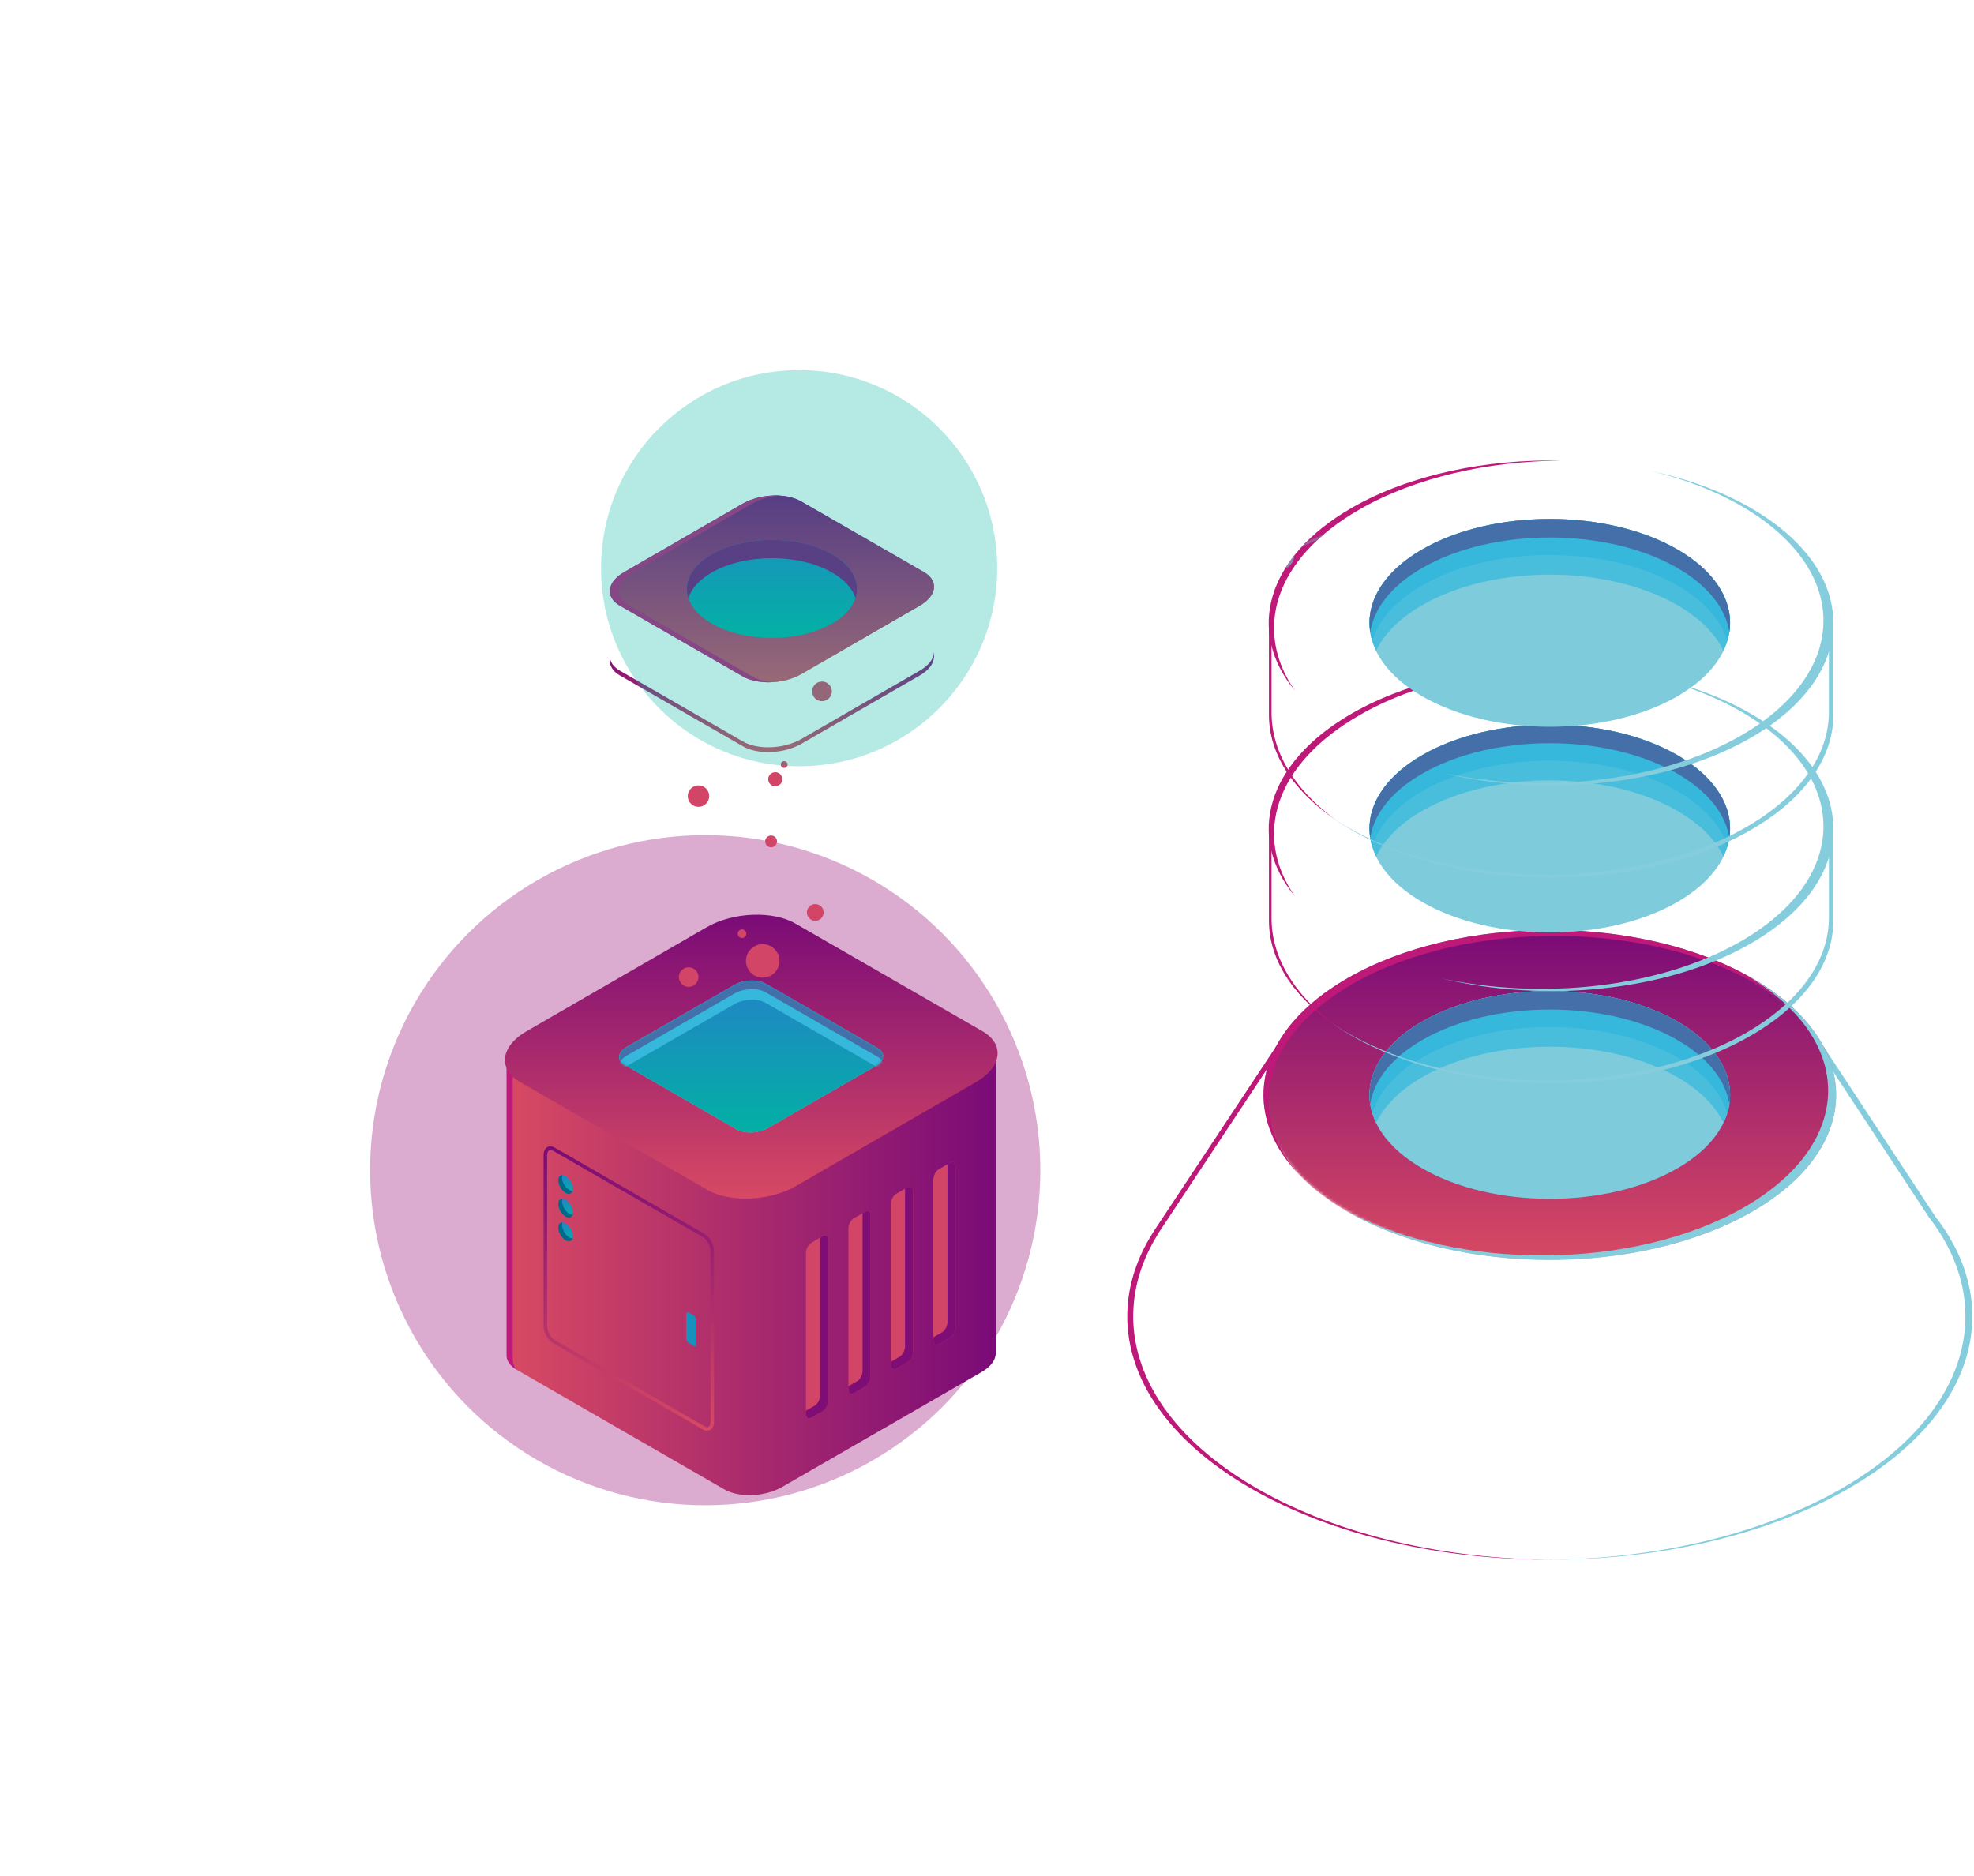 <svg width="624" height="593" viewBox="0 0 624 593" fill="none" xmlns="http://www.w3.org/2000/svg">
<g opacity="0.4" filter="url(#filter0_f)">
<circle cx="222.926" cy="369.926" r="105.926" transform="rotate(-180 222.926 369.926)" fill="#A62F89"/>
</g>
<path fill-rule="evenodd" clip-rule="evenodd" d="M236.9 472.658C233.931 472.658 231.098 472.059 228.981 470.84L163.264 432.975L163.633 433.188C162.578 432.113 162.098 430.879 162.191 429.606H162.179V338.13C162.505 338.389 162.865 338.633 163.264 338.865L228.981 376.729C229.047 376.768 229.113 376.803 229.183 376.842C231.276 377.987 234.024 378.547 236.9 378.547C240.454 378.547 244.202 377.689 247.14 376.014C247.163 376.002 247.187 375.987 247.21 375.975L310.311 339.619C312.4 338.412 313.768 336.969 314.388 335.496H314.772V428.102H314.749C314.605 430.071 313.113 432.113 310.311 433.73L247.21 470.086C244.26 471.788 240.481 472.658 236.9 472.658Z" fill="url(#paint0_linear)"/>
<mask id="mask0" style="mask-type:alpha" maskUnits="userSpaceOnUse" x="162" y="335" width="153" height="138">
<path fill-rule="evenodd" clip-rule="evenodd" d="M236.9 472.658C233.931 472.658 231.098 472.059 228.981 470.84L163.264 432.975L163.633 433.188C162.578 432.113 162.098 430.879 162.191 429.606H162.179V338.13C162.505 338.389 162.865 338.633 163.264 338.865L228.981 376.729C229.047 376.768 229.113 376.803 229.183 376.842C231.276 377.987 234.024 378.547 236.9 378.547C240.454 378.547 244.202 377.689 247.14 376.014C247.163 376.002 247.187 375.987 247.21 375.975L310.311 339.619C312.4 338.412 313.768 336.969 314.388 335.496H314.772V428.102H314.749C314.605 430.071 313.113 432.113 310.311 433.73L247.21 470.086C244.26 471.788 240.481 472.658 236.9 472.658Z" fill="white"/>
</mask>
<g mask="url(#mask0)">
</g>
<path fill-rule="evenodd" clip-rule="evenodd" d="M162.191 429.606H162.179V335.496H194.757L229.726 315.347C235.121 312.237 243.284 311.9 247.958 314.589L284.237 335.496H314.772V333.991H282.179L245.9 313.084C241.23 310.392 233.067 310.732 227.671 313.838L192.699 333.991H160.125V428.102H160.133C160.001 429.924 161.02 431.68 163.265 432.975L163.633 433.188C162.579 432.113 162.098 430.879 162.191 429.606Z" fill="#BE1879"/>
<path fill-rule="evenodd" clip-rule="evenodd" d="M164.466 342.107C157.286 337.968 158.188 330.75 166.475 325.977L223.415 293.106C231.702 288.333 244.237 287.816 251.411 291.948L310.507 325.965C317.681 330.097 316.786 337.322 308.498 342.095L251.552 374.96C243.271 379.733 230.736 380.25 223.562 376.118L164.466 342.107Z" fill="url(#paint1_linear)"/>
<path fill-rule="evenodd" clip-rule="evenodd" d="M232.877 357.041L197.431 336.617C194.912 335.167 195.226 332.629 198.136 330.954L232.171 311.343C235.082 309.668 239.485 309.483 242.005 310.937L277.45 331.361C279.97 332.811 279.656 335.349 276.745 337.027L242.71 356.635C239.799 358.313 235.4 358.495 232.877 357.041Z" fill="#7ECBDB"/>
<path fill-rule="evenodd" clip-rule="evenodd" d="M232.877 357.041L197.431 336.617C194.912 335.167 195.226 332.629 198.136 330.954L232.171 311.343C235.082 309.668 239.485 309.483 242.005 310.937L277.45 331.361C279.97 332.811 279.656 335.349 276.745 337.027L242.71 356.635C239.799 358.313 235.4 358.495 232.877 357.041Z" fill="url(#paint2_linear)"/>
<mask id="mask1" style="mask-type:alpha" maskUnits="userSpaceOnUse" x="195" y="309" width="85" height="50">
<path fill-rule="evenodd" clip-rule="evenodd" d="M232.877 357.041L197.431 336.617C194.912 335.167 195.226 332.629 198.136 330.954L232.171 311.343C235.082 309.668 239.485 309.483 242.005 310.937L277.45 331.361C279.97 332.811 279.656 335.349 276.745 337.027L242.71 356.635C239.799 358.313 235.4 358.495 232.877 357.041Z" fill="white"/>
</mask>
<g mask="url(#mask1)">
<path fill-rule="evenodd" clip-rule="evenodd" d="M198.121 333.717L232.167 314.098C235.082 312.423 239.485 312.241 242.004 313.692L277.466 334.123C278.024 334.444 278.423 334.827 278.706 335.237C279.555 333.848 279.19 332.351 277.466 331.361L242.004 310.93C239.485 309.475 235.082 309.657 232.167 311.336L198.121 330.951C195.857 332.258 195.187 334.076 196.175 335.508C196.57 334.865 197.202 334.247 198.121 333.717Z" fill="#446FA9"/>
<path fill-rule="evenodd" clip-rule="evenodd" d="M198.121 337.047L232.167 317.432C235.082 315.753 239.485 315.571 242.004 317.026L277.466 337.457C277.911 337.712 278.233 338.01 278.504 338.319C279.628 336.85 279.322 335.194 277.466 334.122L242.004 313.691C239.485 312.241 235.082 312.422 232.167 314.097L198.121 333.716C195.722 335.097 195.117 337.055 196.377 338.517C196.78 337.991 197.357 337.492 198.121 337.047Z" fill="#35B8DB"/>
</g>
<path fill-rule="evenodd" clip-rule="evenodd" d="M260.102 446.065L256.458 448.162C255.52 448.703 254.76 448.131 254.76 446.881V396.093C254.76 394.844 255.52 393.393 256.458 392.856L260.102 390.755C261.04 390.214 261.799 390.786 261.799 392.036V442.824C261.799 444.073 261.04 445.524 260.102 446.065Z" fill="#D24566"/>
<path fill-rule="evenodd" clip-rule="evenodd" d="M260.102 390.755L259.226 391.258V441.129C259.226 442.379 258.466 443.829 257.528 444.371L254.76 445.965V446.881C254.76 448.131 255.52 448.703 256.458 448.162L260.102 446.065C261.04 445.524 261.799 444.073 261.799 442.824V392.036C261.799 390.786 261.04 390.214 260.102 390.755Z" fill="#7E0D76"/>
<path fill-rule="evenodd" clip-rule="evenodd" d="M273.527 438.329L269.884 440.426C268.946 440.967 268.186 440.395 268.186 439.145V388.357C268.186 387.108 268.946 385.657 269.884 385.116L273.527 383.019C274.465 382.478 275.225 383.05 275.225 384.299V435.088C275.225 436.337 274.465 437.787 273.527 438.329Z" fill="#D24566"/>
<path fill-rule="evenodd" clip-rule="evenodd" d="M286.953 430.589L283.309 432.689C282.372 433.231 281.612 432.654 281.612 431.409V380.617C281.612 379.371 282.372 377.921 283.309 377.379L286.953 375.283C287.891 374.741 288.651 375.314 288.651 376.563V427.351C288.651 428.601 287.891 430.051 286.953 430.589Z" fill="#D24566"/>
<path fill-rule="evenodd" clip-rule="evenodd" d="M300.379 422.853L296.735 424.953C295.797 425.495 295.038 424.918 295.038 423.673V372.881C295.038 371.635 295.797 370.185 296.735 369.643L300.379 367.543C301.317 367.005 302.076 367.578 302.076 368.827V419.615C302.076 420.864 301.317 422.311 300.379 422.853Z" fill="#D24566"/>
<path fill-rule="evenodd" clip-rule="evenodd" d="M273.528 383.019L272.656 383.522V433.393C272.656 434.643 271.896 436.093 270.958 436.631L268.187 438.228V439.145C268.187 440.395 268.947 440.967 269.885 440.426L273.528 438.329C274.466 437.787 275.226 436.337 275.226 435.088V384.299C275.226 383.05 274.466 382.478 273.528 383.019Z" fill="#7E0D76"/>
<path fill-rule="evenodd" clip-rule="evenodd" d="M286.958 375.283L286.082 375.786V425.657C286.082 426.906 285.322 428.353 284.384 428.895L281.617 430.492V431.409C281.617 432.654 282.377 433.231 283.315 432.689L286.958 430.589C287.896 430.051 288.656 428.601 288.656 427.351V376.563C288.656 375.314 287.896 374.741 286.958 375.283Z" fill="#7E0D76"/>
<path fill-rule="evenodd" clip-rule="evenodd" d="M300.385 367.543L299.513 368.046V417.921C299.513 419.166 298.753 420.617 297.815 421.158L295.044 422.756V423.673C295.044 424.918 295.803 425.495 296.741 424.953L300.385 422.853C301.323 422.311 302.082 420.864 302.082 419.615V368.827C302.082 367.578 301.323 367.005 300.385 367.543Z" fill="#7E0D76"/>
<path fill-rule="evenodd" clip-rule="evenodd" d="M173.989 363.501L173.582 363.605C173.183 363.837 172.943 364.456 172.943 365.268V419.008C172.943 420.752 174.032 422.849 175.323 423.591L222.784 450.939C223.109 451.124 223.57 451.302 223.962 451.078C224.365 450.85 224.601 450.227 224.601 449.419V395.675C224.601 393.931 223.516 391.834 222.226 391.092L174.764 363.744L173.989 363.501ZM223.559 452.3C223.132 452.3 222.679 452.165 222.226 451.906L174.764 424.558C173.117 423.611 171.826 421.174 171.826 419.008V365.268C171.826 364.034 172.264 363.075 173.028 362.638C173.687 362.251 174.505 362.309 175.323 362.777L222.784 390.125C224.427 391.076 225.718 393.509 225.718 395.675V449.419C225.718 450.649 225.284 451.608 224.52 452.045L223.559 452.3Z" fill="url(#paint3_linear)"/>
<path fill-rule="evenodd" clip-rule="evenodd" d="M181.11 375.797C181.11 377.267 180.075 377.863 178.8 377.128C177.524 376.393 176.49 374.606 176.49 373.136C176.49 371.666 177.524 371.071 178.8 371.806C180.075 372.54 181.11 374.328 181.11 375.797Z" fill="url(#paint4_linear)"/>
<path fill-rule="evenodd" clip-rule="evenodd" d="M181.11 383.274C181.11 384.744 180.075 385.344 178.8 384.609C177.524 383.87 176.49 382.083 176.49 380.613C176.49 379.143 177.524 378.547 178.8 379.282C180.075 380.017 181.11 381.804 181.11 383.274Z" fill="url(#paint5_linear)"/>
<path fill-rule="evenodd" clip-rule="evenodd" d="M181.11 390.755C181.11 392.225 180.075 392.821 178.8 392.086C177.524 391.351 176.49 389.564 176.49 388.094C176.49 386.62 177.524 386.025 178.8 386.76C180.075 387.498 181.11 389.285 181.11 390.755Z" fill="url(#paint6_linear)"/>
<path fill-rule="evenodd" clip-rule="evenodd" d="M179.958 391.173C178.683 390.438 177.648 388.651 177.648 387.181L177.761 386.458C177.009 386.465 176.49 387.053 176.49 388.094C176.49 389.564 177.524 391.351 178.8 392.086C179.838 392.682 180.703 392.391 180.997 391.475C180.683 391.479 180.334 391.39 179.958 391.173Z" fill="#006888"/>
<path fill-rule="evenodd" clip-rule="evenodd" d="M179.958 383.692C178.683 382.957 177.648 381.166 177.648 379.696L177.761 378.977C177.009 378.981 176.49 379.572 176.49 380.609C176.49 382.079 177.524 383.866 178.8 384.601C179.838 385.201 180.703 384.907 180.997 383.994C180.683 383.994 180.334 383.909 179.958 383.692Z" fill="#006888"/>
<path fill-rule="evenodd" clip-rule="evenodd" d="M179.958 376.207C178.683 375.472 177.648 373.685 177.648 372.216L177.761 371.492C177.009 371.5 176.49 372.088 176.49 373.125C176.49 374.594 177.524 376.385 178.8 377.12C179.838 377.716 180.703 377.422 180.997 376.509C180.683 376.513 180.334 376.424 179.958 376.207Z" fill="#006888"/>
<path fill-rule="evenodd" clip-rule="evenodd" d="M219.284 425.468L217.757 424.586C217.28 424.315 216.896 423.58 216.896 422.946V415.615C216.896 414.985 217.28 414.695 217.757 414.966L219.284 415.848C219.761 416.122 220.144 416.857 220.144 417.488V424.818C220.144 425.452 219.761 425.742 219.284 425.468Z" fill="#1892BC"/>
<path fill-rule="evenodd" clip-rule="evenodd" d="M220.799 308.887C220.799 310.597 219.412 311.982 217.695 311.982C215.981 311.982 214.594 310.597 214.594 308.887C214.594 307.177 215.981 305.789 217.695 305.789C219.412 305.789 220.799 307.177 220.799 308.887Z" fill="#D24566"/>
<path fill-rule="evenodd" clip-rule="evenodd" d="M246.4 303.766C246.4 306.69 244.028 309.057 241.098 309.057C238.171 309.057 235.799 306.69 235.799 303.766C235.799 300.845 238.171 298.478 241.098 298.478C244.028 298.478 246.4 300.845 246.4 303.766Z" fill="#D24566"/>
<path fill-rule="evenodd" clip-rule="evenodd" d="M235.931 295.179C235.931 295.929 235.322 296.536 234.571 296.536C233.819 296.536 233.206 295.929 233.206 295.179C233.206 294.428 233.819 293.817 234.571 293.817C235.322 293.817 235.931 294.428 235.931 295.179Z" fill="#D24566"/>
<path fill-rule="evenodd" clip-rule="evenodd" d="M260.365 288.441C260.365 289.903 259.175 291.087 257.714 291.087C256.249 291.087 255.063 289.903 255.063 288.441C255.063 286.983 256.249 285.795 257.714 285.795C259.175 285.795 260.365 286.983 260.365 288.441Z" fill="#D24566"/>
<path fill-rule="evenodd" clip-rule="evenodd" d="M245.625 265.99C245.625 267.023 244.784 267.863 243.749 267.863C242.714 267.863 241.877 267.023 241.877 265.99C241.877 264.958 242.714 264.122 243.749 264.122C244.784 264.122 245.625 264.958 245.625 265.99Z" fill="#D24566"/>
<path fill-rule="evenodd" clip-rule="evenodd" d="M224.195 251.667C224.195 253.539 222.675 255.059 220.799 255.059C218.923 255.059 217.404 253.539 217.404 251.667C217.404 249.795 218.923 248.278 220.799 248.278C222.675 248.278 224.195 249.795 224.195 251.667Z" fill="#D24566"/>
<path fill-rule="evenodd" clip-rule="evenodd" d="M246.4 207.841C246.4 211.624 243.326 214.691 239.532 214.691C235.741 214.691 232.667 211.624 232.667 207.841C232.667 204.054 235.741 200.987 239.532 200.987C243.326 200.987 246.4 204.054 246.4 207.841Z" fill="#D24566"/>
<path fill-rule="evenodd" clip-rule="evenodd" d="M232.652 203.485C232.652 204.53 231.807 205.373 230.761 205.373C229.714 205.373 228.869 204.53 228.869 203.485C228.869 202.441 229.714 201.598 230.761 201.598C231.807 201.598 232.652 202.441 232.652 203.485Z" fill="#D24566"/>
<path fill-rule="evenodd" clip-rule="evenodd" d="M247.292 246.329C247.292 247.559 246.296 248.553 245.063 248.553C243.834 248.553 242.834 247.559 242.834 246.329C242.834 245.103 243.834 244.105 245.063 244.105C246.296 244.105 247.292 245.103 247.292 246.329Z" fill="#D24566"/>
<path fill-rule="evenodd" clip-rule="evenodd" d="M248.954 241.683C248.954 242.279 248.47 242.759 247.877 242.759C247.28 242.759 246.799 242.279 246.799 241.683C246.799 241.092 247.28 240.612 247.877 240.612C248.47 240.612 248.954 241.092 248.954 241.683Z" fill="#D24566"/>
<path fill-rule="evenodd" clip-rule="evenodd" d="M262.954 218.556C262.954 220.273 261.559 221.666 259.838 221.666C258.117 221.666 256.726 220.273 256.726 218.556C256.726 216.839 258.117 215.45 259.838 215.45C261.559 215.45 262.954 216.839 262.954 218.556Z" fill="#D24566"/>
<path fill-rule="evenodd" clip-rule="evenodd" d="M414.915 353.239C437.492 344.056 463.88 339.402 490.333 339.236C463.872 339.19 437.419 343.673 414.659 352.647L414.915 353.239Z" fill="#BE1879"/>
<path fill-rule="evenodd" clip-rule="evenodd" d="M568.256 353.076L577.585 332.575L576.48 330.896L566.655 352.484C567.182 352.689 567.732 352.867 568.256 353.076Z" fill="#BE1879"/>
<path fill-rule="evenodd" clip-rule="evenodd" d="M397.322 470.531C359.369 448.661 349.059 416.915 366.322 389.664L366.283 389.672L404.07 332.598L403.33 330.896L364.408 389.688L364.446 389.676C347.183 416.931 357.493 448.676 395.446 470.542C421.834 485.748 456.512 493.233 491.097 493.055C457.14 492.954 423.233 485.458 397.322 470.531Z" fill="#BE1879"/>
<path fill-rule="evenodd" clip-rule="evenodd" d="M564.19 353.092L564.508 352.395C541.648 343.495 515.125 339.101 488.632 339.244C515.109 339.348 541.547 343.947 564.19 353.092Z" fill="#85CDDD"/>
<path fill-rule="evenodd" clip-rule="evenodd" d="M410.849 353.254C411.466 353.003 412.113 352.794 412.733 352.55L403.865 332.123L402.586 334.219L410.849 353.254Z" fill="#85CDDD"/>
<path fill-rule="evenodd" clip-rule="evenodd" d="M611.682 384.473L611.713 384.477L576.481 330.896L575.586 332.861L609.527 384.477L609.496 384.473C631.659 412.803 622.57 447.268 582.175 470.546C556.372 485.411 522.632 492.9 488.811 493.059C523.365 493.221 558 485.732 584.365 470.546C624.76 447.268 633.849 412.803 611.682 384.473Z" fill="#85CDDD"/>
<mask id="mask2" style="mask-type:alpha" maskUnits="userSpaceOnUse" x="399" y="293" width="182" height="106">
<path fill-rule="evenodd" clip-rule="evenodd" d="M553.903 383.015C518.558 403.381 461.252 403.377 425.904 383.011C390.559 362.646 390.559 329.628 425.904 309.262C461.249 288.897 518.555 288.897 553.903 309.262C589.248 329.628 589.252 362.65 553.903 383.015Z" fill="white"/>
</mask>
<g mask="url(#mask2)">
<path fill-rule="evenodd" clip-rule="evenodd" d="M553.903 383.015C518.558 403.381 461.252 403.377 425.904 383.011C390.559 362.646 390.559 329.628 425.904 309.262C461.249 288.897 518.555 288.897 553.903 309.262C589.248 329.628 589.252 362.65 553.903 383.015Z" fill="url(#paint7_linear)"/>
</g>
<mask id="mask3" style="mask-type:alpha" maskUnits="userSpaceOnUse" x="432" y="313" width="115" height="66">
<path fill-rule="evenodd" clip-rule="evenodd" d="M530.213 369.365C507.954 382.191 471.857 382.191 449.593 369.365C427.33 356.534 427.33 335.739 449.593 322.913C471.857 310.082 507.95 310.086 530.213 322.913C552.477 335.739 552.477 356.538 530.213 369.365Z" fill="white"/>
</mask>
<g mask="url(#mask3)">
<path fill-rule="evenodd" clip-rule="evenodd" d="M530.213 369.365C507.954 382.191 471.857 382.191 449.593 369.365C427.33 356.534 427.33 335.739 449.593 322.913C471.857 310.082 507.95 310.086 530.213 322.913C552.477 335.739 552.477 356.538 530.213 369.365Z" fill="url(#paint8_linear)"/>
</g>
<path fill-rule="evenodd" clip-rule="evenodd" d="M530.213 369.365C507.954 382.191 471.857 382.191 449.593 369.365C427.33 356.534 427.33 335.739 449.593 322.913C471.857 310.082 507.95 310.086 530.213 322.913C552.477 335.739 552.477 356.538 530.213 369.365Z" fill="#7ECBDB"/>
<path fill-rule="evenodd" clip-rule="evenodd" d="M449.593 340.516C471.857 327.69 507.95 327.69 530.213 340.516C537.419 344.667 542.256 349.661 544.795 354.94C550.109 343.905 545.272 331.589 530.213 322.913C507.95 310.082 471.857 310.082 449.593 322.913C434.535 331.585 429.702 343.905 435.012 354.94C437.551 349.657 442.388 344.667 449.593 340.516Z" fill="#49BEDC"/>
<path fill-rule="evenodd" clip-rule="evenodd" d="M449.594 334.296C471.857 321.47 507.95 321.47 530.214 334.3C538.822 339.259 544.062 345.409 546.012 351.831C549.113 341.646 543.872 330.78 530.214 322.913C507.95 310.082 471.857 310.082 449.594 322.913C435.939 330.78 430.698 341.642 433.795 351.831C435.745 345.409 440.985 339.255 449.594 334.296Z" fill="#35B8DB"/>
<path fill-rule="evenodd" clip-rule="evenodd" d="M449.593 328.761C471.857 315.935 507.95 315.935 530.213 328.761C540.054 334.432 545.527 341.657 546.671 349.065C548.113 339.712 542.64 330.072 530.213 322.913C507.95 310.082 471.857 310.082 449.593 322.913C437.171 330.069 431.694 339.708 433.14 349.061C434.28 341.654 439.756 334.428 449.593 328.761Z" fill="#446FA9"/>
<path fill-rule="evenodd" clip-rule="evenodd" d="M427.423 311.134C462.768 290.769 520.078 290.769 555.423 311.134C562.023 314.937 567.384 319.18 571.515 323.698C567.202 318.484 561.395 313.579 553.903 309.262C518.554 288.897 461.248 288.897 425.903 309.262C397.155 325.825 391.795 350.759 409.81 370.448C393.764 351.069 399.57 327.183 427.423 311.134Z" fill="#BE1879"/>
<path fill-rule="evenodd" clip-rule="evenodd" d="M553.904 309.262C553.38 308.96 552.807 308.705 552.272 308.411C586.698 328.819 586.442 361.423 551.404 381.611C516.582 401.675 460.489 401.926 425.036 382.458L425.904 383.011C461.253 403.377 518.559 403.381 553.904 383.015C589.252 362.65 589.248 329.628 553.904 309.262Z" fill="#85CDDD"/>
<path fill-rule="evenodd" clip-rule="evenodd" d="M401.95 290.32V261.936H401.128V291.075C401.128 302.849 408.167 314.608 422.124 324.147C408.694 314.229 401.95 302.277 401.95 290.32Z" fill="#BE1879"/>
<path fill-rule="evenodd" clip-rule="evenodd" d="M578.132 261.936V290.092C578.151 303.263 569.446 316.438 552.008 326.483C517.171 346.555 460.69 346.555 425.853 326.483C424.078 325.462 422.458 324.387 420.865 323.303C422.853 324.723 424.969 326.1 427.26 327.419C462.097 347.491 518.578 347.491 553.415 327.419C570.853 317.374 579.558 304.199 579.535 291.028V261.936H578.132Z" fill="#85CDDD"/>
<path fill-rule="evenodd" clip-rule="evenodd" d="M429.667 226.125C447.361 215.929 470.477 210.781 493.667 210.63C469.737 210.115 445.524 215.066 427.256 225.591C400.117 241.23 393.88 264.725 409.373 283.4C396.035 264.288 402.791 241.609 429.667 226.125Z" fill="#BE1879"/>
<path fill-rule="evenodd" clip-rule="evenodd" d="M553.411 225.591C544.155 220.261 533.353 216.389 521.857 213.891C532.182 216.397 541.872 220.045 550.283 224.891C585.12 244.963 585.12 277.509 550.287 297.581C524.702 312.318 487.469 316.19 455.686 309.282C488.124 317.153 526.988 313.506 553.415 298.281C588.252 278.209 588.248 245.667 553.411 225.591Z" fill="#85CDDD"/>
<path fill-rule="evenodd" clip-rule="evenodd" d="M530.213 285.164C507.954 297.991 471.857 297.991 449.593 285.16C427.33 272.334 427.33 251.539 449.593 238.708C471.857 225.882 507.95 225.882 530.213 238.712C552.477 251.539 552.477 272.334 530.213 285.164Z" fill="#7ECBDB"/>
<path fill-rule="evenodd" clip-rule="evenodd" d="M449.593 256.316C471.857 243.489 507.95 243.489 530.213 256.316C537.419 260.466 542.256 265.46 544.795 270.74C550.109 259.704 545.272 247.388 530.213 238.712C507.95 225.882 471.857 225.882 449.593 238.708C434.535 247.384 429.702 259.7 435.012 270.74C437.551 265.456 442.388 260.466 449.593 256.316Z" fill="#49BEDC"/>
<path fill-rule="evenodd" clip-rule="evenodd" d="M449.594 250.096C471.857 237.269 507.95 237.269 530.214 250.096C538.822 255.059 544.062 261.209 546.012 267.63C549.113 257.445 543.872 246.58 530.214 238.712C507.95 225.882 471.857 225.882 449.594 238.708C435.939 246.576 430.698 257.441 433.795 267.63C435.745 261.209 440.985 255.055 449.594 250.096Z" fill="#35B8DB"/>
<path fill-rule="evenodd" clip-rule="evenodd" d="M449.593 244.561C471.857 231.73 507.95 231.73 530.213 244.561C540.054 250.227 545.527 257.457 546.671 264.864C548.113 255.511 542.64 245.868 530.213 238.712C507.95 225.882 471.857 225.882 449.593 238.708C437.171 245.868 431.694 255.507 433.14 264.86C434.28 257.453 439.756 250.227 449.593 244.561Z" fill="#446FA9"/>
<path fill-rule="evenodd" clip-rule="evenodd" d="M401.95 225.294V196.91H401.128V226.048C401.128 237.823 408.167 249.582 422.124 259.12C408.694 249.202 401.95 237.25 401.95 225.294Z" fill="#BE1879"/>
<path fill-rule="evenodd" clip-rule="evenodd" d="M578.128 196.91V225.066C578.151 238.236 569.446 251.411 552.008 261.457C517.171 281.528 460.69 281.528 425.853 261.457C424.078 260.435 422.458 259.36 420.869 258.277C422.853 259.697 424.97 261.074 427.256 262.393C462.097 282.464 518.578 282.464 553.415 262.393C570.853 252.347 579.558 239.172 579.539 226.002V196.91H578.128Z" fill="#85CDDD"/>
<path fill-rule="evenodd" clip-rule="evenodd" d="M429.667 161.099C447.361 150.902 470.477 145.754 493.667 145.603C469.737 145.089 445.524 150.04 427.256 160.565C400.117 176.204 393.88 199.698 409.373 218.374C396.035 199.261 402.791 176.583 429.667 161.099Z" fill="#BE1879"/>
<path fill-rule="evenodd" clip-rule="evenodd" d="M553.411 160.565C544.155 155.235 533.353 151.363 521.857 148.864C532.182 151.367 541.872 155.018 550.283 159.865C585.12 179.936 585.12 212.479 550.287 232.554C524.702 247.291 487.469 251.163 455.686 244.255C488.124 252.127 526.988 248.479 553.415 233.254C588.252 213.183 588.248 180.64 553.411 160.565Z" fill="#85CDDD"/>
<path fill-rule="evenodd" clip-rule="evenodd" d="M530.213 220.137C507.954 232.964 471.857 232.964 449.593 220.134C427.33 207.307 427.33 186.508 449.593 173.682C471.857 160.855 507.95 160.855 530.213 173.682C552.477 186.512 552.477 207.307 530.213 220.137Z" fill="#7ECBDB"/>
<path fill-rule="evenodd" clip-rule="evenodd" d="M449.593 191.289C471.857 178.459 507.95 178.463 530.213 191.289C537.419 195.44 542.256 200.433 544.795 205.713C550.109 194.678 545.272 182.358 530.213 173.682C507.95 160.855 471.857 160.855 449.593 173.682C434.535 182.358 429.702 194.674 435.012 205.709C437.551 200.429 442.388 195.44 449.593 191.289Z" fill="#49BEDC"/>
<path fill-rule="evenodd" clip-rule="evenodd" d="M449.594 185.069C471.857 172.243 507.95 172.243 530.214 185.069C538.822 190.028 544.062 196.182 546.012 202.603C549.113 192.415 543.872 181.553 530.214 173.682C507.95 160.855 471.857 160.855 449.594 173.682C435.939 181.549 430.698 192.415 433.795 202.603C435.745 196.182 440.985 190.028 449.594 185.069Z" fill="#35B8DB"/>
<path fill-rule="evenodd" clip-rule="evenodd" d="M449.593 179.534C471.857 166.704 507.95 166.704 530.213 179.534C540.054 185.201 545.527 192.43 546.671 199.838C548.113 190.485 542.64 180.841 530.213 173.682C507.95 160.855 471.857 160.855 449.593 173.682C437.171 180.841 431.694 190.481 433.14 199.83C434.28 192.426 439.756 185.201 449.593 179.534Z" fill="#446FA9"/>
<path fill-rule="evenodd" clip-rule="evenodd" d="M406.198 179.778C407.074 178.35 408.062 176.942 409.163 175.554C409.113 176.649 408.69 177.728 407.892 178.594C407.4 179.12 406.822 179.519 406.198 179.778Z" fill="#9086B3"/>
<path fill-rule="evenodd" clip-rule="evenodd" d="M411.528 172.8C412.043 172.243 412.578 171.69 413.129 171.144L418.47 168.901C417.749 169.516 417.051 170.139 416.381 170.765L411.528 172.8Z" fill="#995C96"/>
<path fill-rule="evenodd" clip-rule="evenodd" d="M290.741 212.014L253.268 233.641C247.819 236.782 239.57 237.122 234.85 234.403L195.962 212.022C193.691 210.715 192.664 208.935 192.795 207.094H192.788V208.618H192.795C192.664 210.456 193.691 212.235 195.962 213.542L234.85 235.923C239.57 238.642 247.819 238.302 253.268 235.161L290.741 213.535C293.574 211.902 295.082 209.837 295.225 207.845H295.253V206.324H295.225C295.082 208.317 293.574 210.382 290.741 212.014Z" fill="url(#paint9_linear)"/>
<path fill-rule="evenodd" clip-rule="evenodd" d="M234.85 213.86L195.962 191.479C191.237 188.756 191.83 184.006 197.284 180.865L234.753 159.234C240.206 156.093 248.454 155.753 253.175 158.472L292.063 180.857C296.784 183.576 296.194 188.33 290.741 191.471L253.268 213.098C247.819 216.238 239.571 216.579 234.85 213.86Z" fill="url(#paint10_linear)"/>
<path fill-rule="evenodd" clip-rule="evenodd" d="M292.062 180.857L253.175 158.472C250.729 157.064 247.338 156.484 243.88 156.681C246.396 156.832 248.749 157.42 250.578 158.472L289.466 180.857C294.187 183.576 293.594 188.33 288.14 191.471L250.671 213.098C248.043 214.61 244.764 215.469 241.547 215.65C245.535 215.89 249.927 215.024 253.268 213.098L290.741 191.471C296.194 188.33 296.783 183.576 292.062 180.857Z" fill="url(#paint11_linear)"/>
<path fill-rule="evenodd" clip-rule="evenodd" d="M237.826 213.86L198.939 191.479C194.218 188.756 194.811 184.006 200.261 180.865L237.733 159.234C240.323 157.745 243.54 156.894 246.714 156.693C242.664 156.403 238.164 157.273 234.753 159.234L197.284 180.865C191.83 184.006 191.237 188.756 195.962 191.479L234.85 213.86C237.33 215.287 240.78 215.863 244.292 215.643C241.861 215.469 239.598 214.877 237.826 213.86Z" fill="#BE1879"/>
<path fill-rule="evenodd" clip-rule="evenodd" d="M263.024 197.122C252.524 203.172 235.501 203.172 224.997 197.122C214.497 191.073 214.497 181.263 224.997 175.21C235.501 169.16 252.524 169.16 263.024 175.21C273.528 181.263 273.528 191.073 263.024 197.122Z" fill="url(#paint12_linear)"/>
<path fill-rule="evenodd" clip-rule="evenodd" d="M224.997 180.985C235.501 174.935 252.524 174.935 263.024 180.985C266.997 183.271 269.458 186.098 270.427 189.053C272.02 184.191 269.555 178.973 263.024 175.21C252.524 169.16 235.501 169.16 224.997 175.21C218.466 178.973 216.005 184.191 217.598 189.053C218.567 186.094 221.028 183.271 224.997 180.985Z" fill="#7E0D76"/>
<g opacity="0.3" filter="url(#filter1_f)">
<circle cx="252.616" cy="179.616" r="62.616" transform="rotate(-180 252.616 179.616)" fill="#02B5A6"/>
</g>
<defs>
<filter id="filter0_f" x="0.691" y="147.691" width="444.47" height="444.47" filterUnits="userSpaceOnUse" color-interpolation-filters="sRGB">
<feFlood flood-opacity="0" result="BackgroundImageFix"/>
<feBlend mode="normal" in="SourceGraphic" in2="BackgroundImageFix" result="shape"/>
<feGaussianBlur stdDeviation="58.155" result="effect1_foregroundBlur"/>
</filter>
<filter id="filter1_f" x="73.691" y="0.691" width="357.851" height="357.851" filterUnits="userSpaceOnUse" color-interpolation-filters="sRGB">
<feFlood flood-opacity="0" result="BackgroundImageFix"/>
<feBlend mode="normal" in="SourceGraphic" in2="BackgroundImageFix" result="shape"/>
<feGaussianBlur stdDeviation="58.155" result="effect1_foregroundBlur"/>
</filter>
<linearGradient id="paint0_linear" x1="314.772" y1="335.496" x2="162.179" y2="335.496" gradientUnits="userSpaceOnUse">
<stop stop-color="#7A0B77"/>
<stop offset="1" stop-color="#D74963"/>
</linearGradient>
<linearGradient id="paint1_linear" x1="159.619" y1="289.158" x2="159.619" y2="378.908" gradientUnits="userSpaceOnUse">
<stop stop-color="#7A0B77"/>
<stop offset="1" stop-color="#D74963"/>
</linearGradient>
<linearGradient id="paint2_linear" x1="195.729" y1="309.956" x2="195.729" y2="358.023" gradientUnits="userSpaceOnUse">
<stop stop-color="#2284C7"/>
<stop offset="1" stop-color="#02B0A4"/>
</linearGradient>
<linearGradient id="paint3_linear" x1="171.826" y1="362.383" x2="171.826" y2="452.3" gradientUnits="userSpaceOnUse">
<stop stop-color="#7A0B77"/>
<stop offset="1" stop-color="#D74963"/>
</linearGradient>
<linearGradient id="paint4_linear" x1="176.49" y1="371.491" x2="176.49" y2="377.443" gradientUnits="userSpaceOnUse">
<stop stop-color="#2284C7"/>
<stop offset="1" stop-color="#02B0A4"/>
</linearGradient>
<linearGradient id="paint5_linear" x1="176.49" y1="378.968" x2="176.49" y2="384.923" gradientUnits="userSpaceOnUse">
<stop stop-color="#2284C7"/>
<stop offset="1" stop-color="#02B0A4"/>
</linearGradient>
<linearGradient id="paint6_linear" x1="176.49" y1="386.445" x2="176.49" y2="392.401" gradientUnits="userSpaceOnUse">
<stop stop-color="#2284C7"/>
<stop offset="1" stop-color="#02B0A4"/>
</linearGradient>
<linearGradient id="paint7_linear" x1="399.395" y1="293.988" x2="399.395" y2="398.287" gradientUnits="userSpaceOnUse">
<stop stop-color="#7A0B77"/>
<stop offset="1" stop-color="#D74963"/>
</linearGradient>
<linearGradient id="paint8_linear" x1="409.282" y1="346.139" x2="449.471" y2="415.89" gradientUnits="userSpaceOnUse">
<stop stop-color="#782B7B"/>
<stop offset="1" stop-color="#446AA5"/>
</linearGradient>
<linearGradient id="paint9_linear" x1="192.784" y1="206.324" x2="192.784" y2="237.759" gradientUnits="userSpaceOnUse">
<stop stop-color="#7A0B77"/>
<stop offset="1" stop-color="#D74963"/>
</linearGradient>
<linearGradient id="paint10_linear" x1="192.772" y1="156.636" x2="192.772" y2="215.696" gradientUnits="userSpaceOnUse">
<stop stop-color="#7A0B77"/>
<stop offset="1" stop-color="#D74963"/>
</linearGradient>
<linearGradient id="paint11_linear" x1="241.547" y1="156.644" x2="241.547" y2="215.69" gradientUnits="userSpaceOnUse">
<stop stop-color="#7A0B77"/>
<stop offset="1" stop-color="#D74963"/>
</linearGradient>
<linearGradient id="paint12_linear" x1="217.122" y1="170.672" x2="217.122" y2="201.66" gradientUnits="userSpaceOnUse">
<stop stop-color="#2284C7"/>
<stop offset="1" stop-color="#02B0A4"/>
</linearGradient>
</defs>
</svg>
